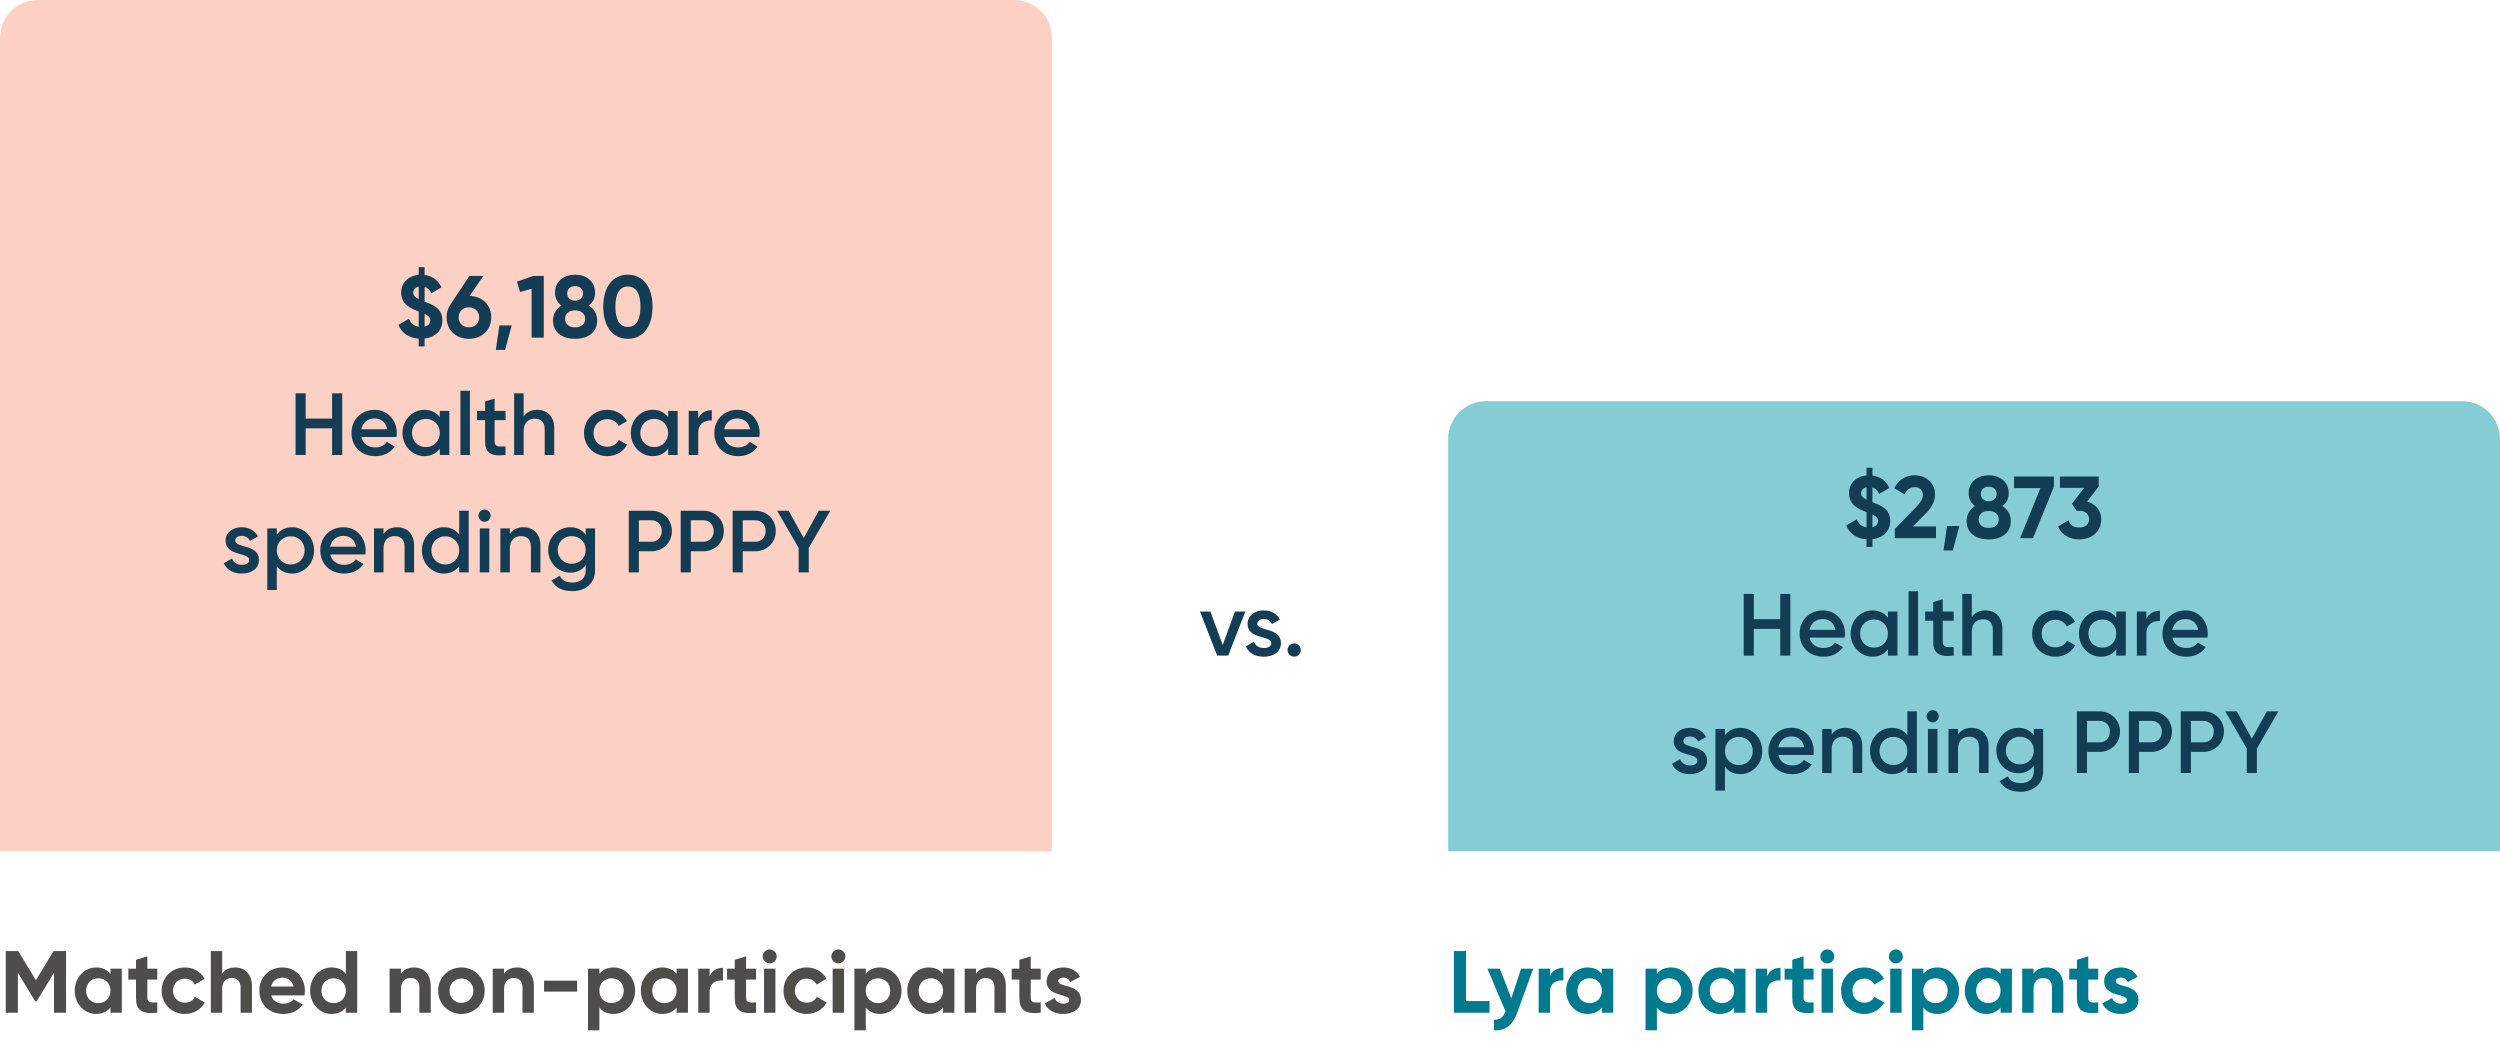<?xml version="1.0" encoding="UTF-8"?>
<svg xmlns="http://www.w3.org/2000/svg" width="511" height="213" viewBox="0 0 511 213" fill="none">
  <path d="M299.654 204.624H304.46V207H297.17V194.4H299.654V204.624ZM310.91 198H313.394L310.118 207C309.182 209.592 307.652 210.726 305.366 210.6V208.44C306.644 208.458 307.292 207.918 307.724 206.712L304.034 198H306.572L308.912 204.048L310.91 198ZM316.822 199.548C317.29 198.324 318.424 197.82 319.558 197.82V200.412C318.352 200.268 316.822 200.808 316.822 202.698V207H314.5V198H316.822V199.548ZM327.422 198H329.744V207H327.422V205.938C326.774 206.748 325.802 207.252 324.488 207.252C322.094 207.252 320.114 205.182 320.114 202.5C320.114 199.818 322.094 197.748 324.488 197.748C325.802 197.748 326.774 198.252 327.422 199.062V198ZM324.92 205.038C326.36 205.038 327.422 204.012 327.422 202.5C327.422 200.988 326.36 199.962 324.92 199.962C323.498 199.962 322.436 200.988 322.436 202.5C322.436 204.012 323.498 205.038 324.92 205.038ZM341.587 197.748C343.999 197.748 345.979 199.818 345.979 202.5C345.979 205.182 343.999 207.252 341.587 207.252C340.273 207.252 339.319 206.766 338.671 205.938V210.6H336.349V198H338.671V199.062C339.319 198.234 340.273 197.748 341.587 197.748ZM341.155 205.038C342.595 205.038 343.657 204.012 343.657 202.5C343.657 200.988 342.595 199.962 341.155 199.962C339.733 199.962 338.671 200.988 338.671 202.5C338.671 204.012 339.733 205.038 341.155 205.038ZM354.457 198H356.779V207H354.457V205.938C353.809 206.748 352.837 207.252 351.523 207.252C349.129 207.252 347.149 205.182 347.149 202.5C347.149 199.818 349.129 197.748 351.523 197.748C352.837 197.748 353.809 198.252 354.457 199.062V198ZM351.955 205.038C353.395 205.038 354.457 204.012 354.457 202.5C354.457 200.988 353.395 199.962 351.955 199.962C350.533 199.962 349.471 200.988 349.471 202.5C349.471 204.012 350.533 205.038 351.955 205.038ZM361.206 199.548C361.674 198.324 362.808 197.82 363.942 197.82V200.412C362.736 200.268 361.206 200.808 361.206 202.698V207H358.884V198H361.206V199.548ZM370.694 200.232H368.66V203.976C368.66 204.948 369.362 204.966 370.694 204.894V207C367.436 207.36 366.338 206.406 366.338 203.976V200.232H364.772V198H366.338V196.182L368.66 195.48V198H370.694V200.232ZM373.484 196.92C372.71 196.92 372.062 196.272 372.062 195.498C372.062 194.724 372.71 194.058 373.484 194.058C374.276 194.058 374.924 194.724 374.924 195.498C374.924 196.272 374.276 196.92 373.484 196.92ZM372.332 207V198H374.654V207H372.332ZM381.063 207.252C378.327 207.252 376.311 205.182 376.311 202.5C376.311 199.818 378.327 197.748 381.063 197.748C382.827 197.748 384.357 198.684 385.095 200.07L383.097 201.24C382.737 200.502 381.963 200.034 381.045 200.034C379.659 200.034 378.633 201.06 378.633 202.5C378.633 203.922 379.659 204.948 381.045 204.948C381.981 204.948 382.755 204.498 383.115 203.76L385.131 204.912C384.357 206.316 382.827 207.252 381.063 207.252ZM387.511 196.92C386.737 196.92 386.089 196.272 386.089 195.498C386.089 194.724 386.737 194.058 387.511 194.058C388.303 194.058 388.951 194.724 388.951 195.498C388.951 196.272 388.303 196.92 387.511 196.92ZM386.359 207V198H388.681V207H386.359ZM396.044 197.748C398.456 197.748 400.436 199.818 400.436 202.5C400.436 205.182 398.456 207.252 396.044 207.252C394.73 207.252 393.776 206.766 393.128 205.938V210.6H390.806V198H393.128V199.062C393.776 198.234 394.73 197.748 396.044 197.748ZM395.612 205.038C397.052 205.038 398.114 204.012 398.114 202.5C398.114 200.988 397.052 199.962 395.612 199.962C394.19 199.962 393.128 200.988 393.128 202.5C393.128 204.012 394.19 205.038 395.612 205.038ZM408.914 198H411.236V207H408.914V205.938C408.266 206.748 407.294 207.252 405.98 207.252C403.586 207.252 401.606 205.182 401.606 202.5C401.606 199.818 403.586 197.748 405.98 197.748C407.294 197.748 408.266 198.252 408.914 199.062V198ZM406.412 205.038C407.852 205.038 408.914 204.012 408.914 202.5C408.914 200.988 407.852 199.962 406.412 199.962C404.99 199.962 403.928 200.988 403.928 202.5C403.928 204.012 404.99 205.038 406.412 205.038ZM418.345 197.748C420.253 197.748 421.747 199.08 421.747 201.474V207H419.425V201.762C419.425 200.538 418.687 199.908 417.643 199.908C416.509 199.908 415.663 200.574 415.663 202.14V207H413.341V198H415.663V199.008C416.203 198.198 417.139 197.748 418.345 197.748ZM428.878 200.232H426.844V203.976C426.844 204.948 427.546 204.966 428.878 204.894V207C425.62 207.36 424.522 206.406 424.522 203.976V200.232H422.956V198H424.522V196.182L426.844 195.48V198H428.878V200.232ZM432.464 200.556C432.464 201.888 437.108 201.06 437.108 204.372C437.108 206.316 435.416 207.252 433.49 207.252C431.69 207.252 430.358 206.496 429.71 205.11L431.726 203.976C431.978 204.714 432.59 205.146 433.49 205.146C434.228 205.146 434.732 204.894 434.732 204.372C434.732 203.058 430.088 203.778 430.088 200.61C430.088 198.774 431.654 197.748 433.508 197.748C434.966 197.748 436.226 198.414 436.928 199.656L434.948 200.736C434.678 200.16 434.174 199.818 433.508 199.818C432.932 199.818 432.464 200.07 432.464 200.556Z" fill="#017A8F"></path>
  <path d="M511 174H296V89.743C296 85.467 299.467 82 303.743 82H503.257C507.533 82 511 85.467 511 89.743V174Z" fill="#85CCD5"></path>
  <path d="M386.363 106.472C386.363 108.65 384.815 109.964 382.727 110.216V111.8H381.521V110.234C379.505 110.09 378.011 109.064 377.381 107.39L379.523 106.148C379.901 107.084 380.531 107.642 381.521 107.786V104.672C381.503 104.672 381.485 104.654 381.467 104.654C379.793 104.006 377.939 103.196 377.939 100.802C377.939 98.57 379.631 97.346 381.521 97.166V95.6H382.727V97.202C384.221 97.382 385.499 98.21 386.183 99.74L384.095 100.964C383.807 100.244 383.357 99.812 382.727 99.65V102.656C384.365 103.304 386.363 103.952 386.363 106.472ZM380.405 100.82C380.405 101.342 380.693 101.702 381.521 102.116V99.596C380.801 99.74 380.405 100.208 380.405 100.82ZM382.727 107.75C383.537 107.57 383.879 107.048 383.879 106.49C383.879 105.86 383.465 105.5 382.727 105.158V107.75ZM387.296 110V108.146L391.598 103.718C392.408 102.872 393.038 102.044 393.038 101.198C393.038 100.19 392.354 99.56 391.4 99.56C390.428 99.56 389.708 100.136 389.294 101.036L387.206 99.812C388.016 98.012 389.654 97.148 391.364 97.148C393.524 97.148 395.522 98.588 395.522 101.108C395.522 102.638 394.64 103.952 393.452 105.14L390.986 107.606H395.72V110H387.296ZM400.494 107.516L399.144 112.52H397.254L397.974 107.516H400.494ZM409.266 103.448C410.382 104.114 411.012 105.212 411.012 106.49C411.012 108.812 409.284 110.252 406.494 110.252C403.686 110.252 401.976 108.812 401.976 106.49C401.976 105.212 402.606 104.114 403.704 103.448C402.912 102.872 402.39 102.008 402.39 100.838C402.39 98.408 404.28 97.148 406.494 97.148C408.708 97.148 410.58 98.408 410.58 100.838C410.58 102.008 410.076 102.872 409.266 103.448ZM406.494 99.488C405.558 99.488 404.874 100.028 404.874 100.964C404.874 101.882 405.558 102.458 406.494 102.458C407.43 102.458 408.114 101.882 408.114 100.964C408.114 100.028 407.43 99.488 406.494 99.488ZM406.494 107.912C407.682 107.912 408.546 107.3 408.546 106.166C408.546 105.05 407.682 104.438 406.494 104.438C405.306 104.438 404.442 105.05 404.442 106.166C404.442 107.3 405.306 107.912 406.494 107.912ZM411.671 97.4H419.807V99.506L415.541 110H412.913L417.053 99.776H411.671V97.4ZM426.615 102.512C428.253 102.998 429.495 104.258 429.495 106.112C429.495 108.812 427.371 110.252 424.995 110.252C423.105 110.252 421.395 109.388 420.675 107.588L422.799 106.364C423.105 107.3 423.807 107.822 424.995 107.822C426.291 107.822 427.011 107.138 427.011 106.112C427.011 105.104 426.291 104.402 424.995 104.402H424.455L423.501 102.962L425.985 99.722H421.053V97.4H428.973V99.452L426.615 102.512ZM363.881 121.4H365.951V134H363.881V128.546H358.481V134H356.411V121.4H358.481V126.566H363.881V121.4ZM369.874 130.328C370.18 131.732 371.314 132.452 372.754 132.452C373.834 132.452 374.644 131.966 375.076 131.336L376.678 132.272C375.85 133.496 374.5 134.234 372.736 134.234C369.766 134.234 367.84 132.2 367.84 129.5C367.84 126.836 369.766 124.766 372.592 124.766C375.274 124.766 377.11 126.926 377.11 129.518C377.11 129.788 377.074 130.076 377.038 130.328H369.874ZM369.856 128.744H375.148C374.878 127.196 373.744 126.53 372.574 126.53C371.116 126.53 370.126 127.394 369.856 128.744ZM385.896 125H387.84V134H385.896V132.704C385.212 133.658 384.15 134.234 382.746 134.234C380.298 134.234 378.264 132.164 378.264 129.5C378.264 126.818 380.298 124.766 382.746 124.766C384.15 124.766 385.212 125.342 385.896 126.278V125ZM383.052 132.38C384.672 132.38 385.896 131.174 385.896 129.5C385.896 127.826 384.672 126.62 383.052 126.62C381.432 126.62 380.208 127.826 380.208 129.5C380.208 131.174 381.432 132.38 383.052 132.38ZM390.106 134V120.86H392.05V134H390.106ZM399.329 126.872H397.097V131.192C397.097 132.344 397.853 132.326 399.329 132.254V134C396.341 134.36 395.153 133.532 395.153 131.192V126.872H393.497V125H395.153V123.056L397.097 122.48V125H399.329V126.872ZM405.826 124.766C407.842 124.766 409.282 126.134 409.282 128.474V134H407.338V128.672C407.338 127.304 406.546 126.584 405.322 126.584C404.044 126.584 403.036 127.34 403.036 129.176V134H401.092V121.4H403.036V126.152C403.63 125.216 404.602 124.766 405.826 124.766ZM420.123 134.234C417.405 134.234 415.371 132.164 415.371 129.5C415.371 126.818 417.405 124.766 420.123 124.766C421.887 124.766 423.417 125.684 424.137 127.088L422.463 128.06C422.067 127.214 421.185 126.674 420.105 126.674C418.521 126.674 417.315 127.88 417.315 129.5C417.315 131.12 418.521 132.326 420.105 132.326C421.185 132.326 422.067 131.768 422.499 130.94L424.173 131.894C423.417 133.316 421.887 134.234 420.123 134.234ZM432.566 125H434.51V134H432.566V132.704C431.882 133.658 430.82 134.234 429.416 134.234C426.968 134.234 424.934 132.164 424.934 129.5C424.934 126.818 426.968 124.766 429.416 124.766C430.82 124.766 431.882 125.342 432.566 126.278V125ZM429.722 132.38C431.342 132.38 432.566 131.174 432.566 129.5C432.566 127.826 431.342 126.62 429.722 126.62C428.102 126.62 426.878 127.826 426.878 129.5C426.878 131.174 428.102 132.38 429.722 132.38ZM438.72 126.512C439.26 125.288 440.358 124.838 441.492 124.838V126.944C440.214 126.854 438.72 127.448 438.72 129.464V134H436.776V125H438.72V126.512ZM444.036 130.328C444.342 131.732 445.476 132.452 446.916 132.452C447.996 132.452 448.806 131.966 449.238 131.336L450.84 132.272C450.012 133.496 448.662 134.234 446.898 134.234C443.928 134.234 442.002 132.2 442.002 129.5C442.002 126.836 443.928 124.766 446.754 124.766C449.436 124.766 451.272 126.926 451.272 129.518C451.272 129.788 451.236 130.076 451.2 130.328H444.036ZM444.018 128.744H449.31C449.04 127.196 447.906 126.53 446.736 126.53C445.278 126.53 444.288 127.394 444.018 128.744ZM344.083 151.484C344.083 153.122 348.925 152.132 348.925 155.462C348.925 157.262 347.359 158.234 345.415 158.234C343.615 158.234 342.319 157.424 341.743 156.128L343.417 155.156C343.705 155.966 344.425 156.452 345.415 156.452C346.279 156.452 346.945 156.164 346.945 155.444C346.945 153.842 342.103 154.742 342.103 151.52C342.103 149.828 343.561 148.766 345.397 148.766C346.873 148.766 348.097 149.45 348.727 150.638L347.089 151.556C346.765 150.854 346.135 150.53 345.397 150.53C344.695 150.53 344.083 150.836 344.083 151.484ZM355.728 148.766C358.176 148.766 360.21 150.836 360.21 153.5C360.21 156.182 358.176 158.234 355.728 158.234C354.324 158.234 353.262 157.658 352.578 156.722V161.6H350.634V149H352.578V150.296C353.262 149.342 354.324 148.766 355.728 148.766ZM355.422 156.38C357.042 156.38 358.266 155.174 358.266 153.5C358.266 151.826 357.042 150.62 355.422 150.62C353.802 150.62 352.578 151.826 352.578 153.5C352.578 155.174 353.802 156.38 355.422 156.38ZM363.502 154.328C363.808 155.732 364.942 156.452 366.382 156.452C367.462 156.452 368.272 155.966 368.704 155.336L370.306 156.272C369.478 157.496 368.128 158.234 366.364 158.234C363.394 158.234 361.468 156.2 361.468 153.5C361.468 150.836 363.394 148.766 366.22 148.766C368.902 148.766 370.738 150.926 370.738 153.518C370.738 153.788 370.702 154.076 370.666 154.328H363.502ZM363.484 152.744H368.776C368.506 151.196 367.372 150.53 366.202 150.53C364.744 150.53 363.754 151.394 363.484 152.744ZM377.182 148.766C379.198 148.766 380.638 150.134 380.638 152.474V158H378.694V152.672C378.694 151.304 377.902 150.584 376.678 150.584C375.4 150.584 374.392 151.34 374.392 153.176V158H372.448V149H374.392V150.152C374.986 149.216 375.958 148.766 377.182 148.766ZM389.86 145.4H391.804V158H389.86V156.704C389.176 157.658 388.114 158.234 386.71 158.234C384.262 158.234 382.228 156.164 382.228 153.5C382.228 150.818 384.262 148.766 386.71 148.766C388.114 148.766 389.176 149.342 389.86 150.278V145.4ZM387.016 156.38C388.636 156.38 389.86 155.174 389.86 153.5C389.86 151.826 388.636 150.62 387.016 150.62C385.396 150.62 384.172 151.826 384.172 153.5C384.172 155.174 385.396 156.38 387.016 156.38ZM395.042 147.65C394.358 147.65 393.8 147.074 393.8 146.408C393.8 145.724 394.358 145.166 395.042 145.166C395.726 145.166 396.284 145.724 396.284 146.408C396.284 147.074 395.726 147.65 395.042 147.65ZM394.07 158V149H396.014V158H394.07ZM403.005 148.766C405.021 148.766 406.461 150.134 406.461 152.474V158H404.517V152.672C404.517 151.304 403.725 150.584 402.501 150.584C401.223 150.584 400.215 151.34 400.215 153.176V158H398.271V149H400.215V150.152C400.809 149.216 401.781 148.766 403.005 148.766ZM415.718 149H417.626V157.586C417.626 160.484 415.358 161.834 413 161.834C411.02 161.834 409.49 161.096 408.734 159.656L410.408 158.684C410.804 159.458 411.47 160.07 413.036 160.07C414.71 160.07 415.718 159.152 415.718 157.586V156.488C415.034 157.46 413.972 158.054 412.586 158.054C410.048 158.054 408.05 155.984 408.05 153.41C408.05 150.836 410.048 148.766 412.586 148.766C413.972 148.766 415.034 149.36 415.718 150.332V149ZM412.856 156.236C414.494 156.236 415.718 155.03 415.718 153.41C415.718 151.79 414.494 150.584 412.856 150.584C411.218 150.584 409.994 151.79 409.994 153.41C409.994 155.03 411.218 156.236 412.856 156.236ZM429.162 145.4C431.538 145.4 433.338 147.2 433.338 149.54C433.338 151.862 431.538 153.68 429.162 153.68H426.588V158H424.518V145.4H429.162ZM429.162 151.736C430.386 151.736 431.268 150.8 431.268 149.54C431.268 148.262 430.386 147.344 429.162 147.344H426.588V151.736H429.162ZM439.779 145.4C442.155 145.4 443.955 147.2 443.955 149.54C443.955 151.862 442.155 153.68 439.779 153.68H437.205V158H435.135V145.4H439.779ZM439.779 151.736C441.003 151.736 441.885 150.8 441.885 149.54C441.885 148.262 441.003 147.344 439.779 147.344H437.205V151.736H439.779ZM450.396 145.4C452.772 145.4 454.572 147.2 454.572 149.54C454.572 151.862 452.772 153.68 450.396 153.68H447.822V158H445.752V145.4H450.396ZM450.396 151.736C451.62 151.736 452.502 150.8 452.502 149.54C452.502 148.262 451.62 147.344 450.396 147.344H447.822V151.736H450.396ZM465.702 145.4L461.31 152.996V158H459.24V152.996L454.848 145.4H457.206L460.284 150.98L463.344 145.4H465.702Z" fill="#133D54"></path>
  <path d="M252.425 125H254.549L251.039 134H248.789L245.279 125H247.403L249.923 131.84L252.425 125ZM256.982 127.484C256.982 129.122 261.824 128.132 261.824 131.462C261.824 133.262 260.258 134.234 258.314 134.234C256.514 134.234 255.218 133.424 254.642 132.128L256.316 131.156C256.604 131.966 257.324 132.452 258.314 132.452C259.178 132.452 259.844 132.164 259.844 131.444C259.844 129.842 255.002 130.742 255.002 127.52C255.002 125.828 256.46 124.766 258.296 124.766C259.772 124.766 260.996 125.45 261.626 126.638L259.988 127.556C259.664 126.854 259.034 126.53 258.296 126.53C257.594 126.53 256.982 126.836 256.982 127.484ZM264.527 134.216C263.771 134.216 263.177 133.604 263.177 132.866C263.177 132.11 263.771 131.516 264.527 131.516C265.265 131.516 265.877 132.11 265.877 132.866C265.877 133.604 265.265 134.216 264.527 134.216Z" fill="#133D54"></path>
  <path d="M13.5 194.4V207H11.034V198.828L7.488 204.678H7.2L3.654 198.846V207H1.17V194.4H3.726L7.344 200.358L10.944 194.4H13.5ZM22.58 198H24.902V207H22.58V205.938C21.932 206.748 20.96 207.252 19.646 207.252C17.252 207.252 15.272 205.182 15.272 202.5C15.272 199.818 17.252 197.748 19.646 197.748C20.96 197.748 21.932 198.252 22.58 199.062V198ZM20.078 205.038C21.518 205.038 22.58 204.012 22.58 202.5C22.58 200.988 21.518 199.962 20.078 199.962C18.656 199.962 17.594 200.988 17.594 202.5C17.594 204.012 18.656 205.038 20.078 205.038ZM32.155 200.232H30.121V203.976C30.121 204.948 30.823 204.966 32.155 204.894V207C28.897 207.36 27.799 206.406 27.799 203.976V200.232H26.233V198H27.799V196.182L30.121 195.48V198H32.155V200.232ZM37.795 207.252C35.059 207.252 33.043 205.182 33.043 202.5C33.043 199.818 35.059 197.748 37.795 197.748C39.559 197.748 41.089 198.684 41.827 200.07L39.829 201.24C39.469 200.502 38.695 200.034 37.777 200.034C36.391 200.034 35.365 201.06 35.365 202.5C35.365 203.922 36.391 204.948 37.777 204.948C38.713 204.948 39.487 204.498 39.847 203.76L41.863 204.912C41.089 206.316 39.559 207.252 37.795 207.252ZM48.095 197.748C50.003 197.748 51.497 199.08 51.497 201.474V207H49.175V201.762C49.175 200.538 48.437 199.908 47.393 199.908C46.259 199.908 45.413 200.574 45.413 202.14V207H43.091V194.4H45.413V199.008C45.953 198.198 46.889 197.748 48.095 197.748ZM55.442 203.454C55.766 204.642 56.756 205.146 57.98 205.146C58.88 205.146 59.6 204.768 59.996 204.246L61.868 205.326C61.022 206.55 59.672 207.252 57.944 207.252C54.92 207.252 53.012 205.182 53.012 202.5C53.012 199.818 54.938 197.748 57.764 197.748C60.428 197.748 62.318 199.854 62.318 202.5C62.318 202.842 62.282 203.148 62.228 203.454H55.442ZM55.406 201.654H59.996C59.708 200.358 58.736 199.836 57.764 199.836C56.522 199.836 55.676 200.502 55.406 201.654ZM70.691 194.4H73.013V207H70.691V205.938C70.043 206.766 69.089 207.252 67.775 207.252C65.363 207.252 63.383 205.182 63.383 202.5C63.383 199.818 65.363 197.748 67.775 197.748C69.089 197.748 70.043 198.234 70.691 199.062V194.4ZM68.207 205.038C69.629 205.038 70.691 204.012 70.691 202.5C70.691 200.988 69.629 199.962 68.207 199.962C66.767 199.962 65.705 200.988 65.705 202.5C65.705 204.012 66.767 205.038 68.207 205.038ZM84.64 197.748C86.548 197.748 88.042 199.08 88.042 201.474V207H85.72V201.762C85.72 200.538 84.982 199.908 83.938 199.908C82.804 199.908 81.958 200.574 81.958 202.14V207H79.636V198H81.958V199.008C82.498 198.198 83.434 197.748 84.64 197.748ZM94.309 207.252C91.663 207.252 89.557 205.182 89.557 202.5C89.557 199.818 91.663 197.748 94.309 197.748C96.955 197.748 99.079 199.818 99.079 202.5C99.079 205.182 96.955 207.252 94.309 207.252ZM94.309 204.984C95.695 204.984 96.757 203.958 96.757 202.5C96.757 201.042 95.695 200.016 94.309 200.016C92.941 200.016 91.879 201.042 91.879 202.5C91.879 203.958 92.941 204.984 94.309 204.984ZM105.716 197.748C107.624 197.748 109.118 199.08 109.118 201.474V207H106.796V201.762C106.796 200.538 106.058 199.908 105.014 199.908C103.88 199.908 103.034 200.574 103.034 202.14V207H100.712V198H103.034V199.008C103.574 198.198 104.51 197.748 105.716 197.748ZM111.209 202.68V200.448H117.959V202.68H111.209ZM125.427 197.748C127.839 197.748 129.819 199.818 129.819 202.5C129.819 205.182 127.839 207.252 125.427 207.252C124.113 207.252 123.159 206.766 122.511 205.938V210.6H120.189V198H122.511V199.062C123.159 198.234 124.113 197.748 125.427 197.748ZM124.995 205.038C126.435 205.038 127.497 204.012 127.497 202.5C127.497 200.988 126.435 199.962 124.995 199.962C123.573 199.962 122.511 200.988 122.511 202.5C122.511 204.012 123.573 205.038 124.995 205.038ZM138.297 198H140.619V207H138.297V205.938C137.649 206.748 136.677 207.252 135.363 207.252C132.969 207.252 130.989 205.182 130.989 202.5C130.989 199.818 132.969 197.748 135.363 197.748C136.677 197.748 137.649 198.252 138.297 199.062V198ZM135.795 205.038C137.235 205.038 138.297 204.012 138.297 202.5C138.297 200.988 137.235 199.962 135.795 199.962C134.373 199.962 133.311 200.988 133.311 202.5C133.311 204.012 134.373 205.038 135.795 205.038ZM145.046 199.548C145.514 198.324 146.648 197.82 147.782 197.82V200.412C146.576 200.268 145.046 200.808 145.046 202.698V207H142.724V198H145.046V199.548ZM154.534 200.232H152.5V203.976C152.5 204.948 153.202 204.966 154.534 204.894V207C151.276 207.36 150.178 206.406 150.178 203.976V200.232H148.612V198H150.178V196.182L152.5 195.48V198H154.534V200.232ZM157.323 196.92C156.549 196.92 155.901 196.272 155.901 195.498C155.901 194.724 156.549 194.058 157.323 194.058C158.115 194.058 158.763 194.724 158.763 195.498C158.763 196.272 158.115 196.92 157.323 196.92ZM156.171 207V198H158.493V207H156.171ZM164.903 207.252C162.167 207.252 160.151 205.182 160.151 202.5C160.151 199.818 162.167 197.748 164.903 197.748C166.667 197.748 168.197 198.684 168.935 200.07L166.937 201.24C166.577 200.502 165.803 200.034 164.885 200.034C163.499 200.034 162.473 201.06 162.473 202.5C162.473 203.922 163.499 204.948 164.885 204.948C165.821 204.948 166.595 204.498 166.955 203.76L168.971 204.912C168.197 206.316 166.667 207.252 164.903 207.252ZM171.351 196.92C170.577 196.92 169.929 196.272 169.929 195.498C169.929 194.724 170.577 194.058 171.351 194.058C172.143 194.058 172.791 194.724 172.791 195.498C172.791 196.272 172.143 196.92 171.351 196.92ZM170.199 207V198H172.521V207H170.199ZM179.884 197.748C182.296 197.748 184.276 199.818 184.276 202.5C184.276 205.182 182.296 207.252 179.884 207.252C178.57 207.252 177.616 206.766 176.968 205.938V210.6H174.646V198H176.968V199.062C177.616 198.234 178.57 197.748 179.884 197.748ZM179.452 205.038C180.892 205.038 181.954 204.012 181.954 202.5C181.954 200.988 180.892 199.962 179.452 199.962C178.03 199.962 176.968 200.988 176.968 202.5C176.968 204.012 178.03 205.038 179.452 205.038ZM192.754 198H195.076V207H192.754V205.938C192.106 206.748 191.134 207.252 189.82 207.252C187.426 207.252 185.446 205.182 185.446 202.5C185.446 199.818 187.426 197.748 189.82 197.748C191.134 197.748 192.106 198.252 192.754 199.062V198ZM190.252 205.038C191.692 205.038 192.754 204.012 192.754 202.5C192.754 200.988 191.692 199.962 190.252 199.962C188.83 199.962 187.768 200.988 187.768 202.5C187.768 204.012 188.83 205.038 190.252 205.038ZM202.185 197.748C204.093 197.748 205.587 199.08 205.587 201.474V207H203.265V201.762C203.265 200.538 202.527 199.908 201.483 199.908C200.349 199.908 199.503 200.574 199.503 202.14V207H197.181V198H199.503V199.008C200.043 198.198 200.979 197.748 202.185 197.748ZM212.718 200.232H210.684V203.976C210.684 204.948 211.386 204.966 212.718 204.894V207C209.46 207.36 208.362 206.406 208.362 203.976V200.232H206.796V198H208.362V196.182L210.684 195.48V198H212.718V200.232ZM216.304 200.556C216.304 201.888 220.948 201.06 220.948 204.372C220.948 206.316 219.256 207.252 217.33 207.252C215.53 207.252 214.198 206.496 213.55 205.11L215.566 203.976C215.818 204.714 216.43 205.146 217.33 205.146C218.068 205.146 218.572 204.894 218.572 204.372C218.572 203.058 213.928 203.778 213.928 200.61C213.928 198.774 215.494 197.748 217.348 197.748C218.806 197.748 220.066 198.414 220.768 199.656L218.788 200.736C218.518 200.16 218.014 199.818 217.348 199.818C216.772 199.818 216.304 200.07 216.304 200.556Z" fill="#4F4D4A"></path>
  <path d="M215 174H0V7.743C0 3.467 3.467 0 7.743 0H207.257C211.533 0 215 3.467 215 7.743V174Z" fill="#FCD0C2"></path>
  <path d="M90.424 65.472C90.424 67.65 88.876 68.964 86.788 69.216V70.8H85.582V69.234C83.566 69.09 82.072 68.064 81.442 66.39L83.584 65.148C83.962 66.084 84.592 66.642 85.582 66.786V63.672C85.564 63.672 85.546 63.654 85.528 63.654C83.854 63.006 82 62.196 82 59.802C82 57.57 83.692 56.346 85.582 56.166V54.6H86.788V56.202C88.282 56.382 89.56 57.21 90.244 58.74L88.156 59.964C87.868 59.244 87.418 58.812 86.788 58.65V61.656C88.426 62.304 90.424 62.952 90.424 65.472ZM84.466 59.82C84.466 60.342 84.754 60.702 85.582 61.116V58.596C84.862 58.74 84.466 59.208 84.466 59.82ZM86.788 66.75C87.598 66.57 87.94 66.048 87.94 65.49C87.94 64.86 87.526 64.5 86.788 64.158V66.75ZM96.001 60.486C98.611 60.558 100.411 62.34 100.411 64.86C100.411 67.434 98.539 69.252 95.839 69.252C93.139 69.252 91.285 67.434 91.285 64.86C91.285 63.888 91.555 63.024 92.023 62.322L95.947 56.4H98.791L96.001 60.486ZM95.839 66.912C97.009 66.912 97.945 66.138 97.945 64.86C97.945 63.6 97.009 62.826 95.839 62.826C94.669 62.826 93.751 63.582 93.751 64.86C93.751 66.138 94.669 66.912 95.839 66.912ZM104.591 66.516L103.241 71.52H101.351L102.071 66.516H104.591ZM108.989 56.4H111.149V69H108.665V59.028L106.289 59.694L105.677 57.57L108.989 56.4ZM120.323 62.448C121.439 63.114 122.069 64.212 122.069 65.49C122.069 67.812 120.341 69.252 117.551 69.252C114.743 69.252 113.033 67.812 113.033 65.49C113.033 64.212 113.663 63.114 114.761 62.448C113.969 61.872 113.447 61.008 113.447 59.838C113.447 57.408 115.337 56.148 117.551 56.148C119.765 56.148 121.637 57.408 121.637 59.838C121.637 61.008 121.133 61.872 120.323 62.448ZM117.551 58.488C116.615 58.488 115.931 59.028 115.931 59.964C115.931 60.882 116.615 61.458 117.551 61.458C118.487 61.458 119.171 60.882 119.171 59.964C119.171 59.028 118.487 58.488 117.551 58.488ZM117.551 66.912C118.739 66.912 119.603 66.3 119.603 65.166C119.603 64.05 118.739 63.438 117.551 63.438C116.363 63.438 115.499 64.05 115.499 65.166C115.499 66.3 116.363 66.912 117.551 66.912ZM128.34 69.252C125.136 69.252 123.3 66.588 123.3 62.7C123.3 58.812 125.136 56.148 128.34 56.148C131.562 56.148 133.38 58.812 133.38 62.7C133.38 66.588 131.562 69.252 128.34 69.252ZM128.34 66.822C130.032 66.822 130.914 65.364 130.914 62.7C130.914 60.036 130.032 58.56 128.34 58.56C126.648 58.56 125.784 60.036 125.784 62.7C125.784 65.364 126.648 66.822 128.34 66.822ZM67.881 80.4H69.951V93H67.881V87.546H62.481V93H60.411V80.4H62.481V85.566H67.881V80.4ZM73.874 89.328C74.18 90.732 75.314 91.452 76.754 91.452C77.834 91.452 78.644 90.966 79.076 90.336L80.678 91.272C79.85 92.496 78.5 93.234 76.736 93.234C73.766 93.234 71.84 91.2 71.84 88.5C71.84 85.836 73.766 83.766 76.592 83.766C79.274 83.766 81.11 85.926 81.11 88.518C81.11 88.788 81.074 89.076 81.038 89.328H73.874ZM73.856 87.744H79.148C78.878 86.196 77.744 85.53 76.574 85.53C75.116 85.53 74.126 86.394 73.856 87.744ZM89.896 84H91.84V93H89.896V91.704C89.212 92.658 88.15 93.234 86.746 93.234C84.298 93.234 82.264 91.164 82.264 88.5C82.264 85.818 84.298 83.766 86.746 83.766C88.15 83.766 89.212 84.342 89.896 85.278V84ZM87.052 91.38C88.672 91.38 89.896 90.174 89.896 88.5C89.896 86.826 88.672 85.62 87.052 85.62C85.432 85.62 84.208 86.826 84.208 88.5C84.208 90.174 85.432 91.38 87.052 91.38ZM94.106 93V79.86H96.05V93H94.106ZM103.329 85.872H101.097V90.192C101.097 91.344 101.853 91.326 103.329 91.254V93C100.341 93.36 99.153 92.532 99.153 90.192V85.872H97.497V84H99.153V82.056L101.097 81.48V84H103.329V85.872ZM109.826 83.766C111.842 83.766 113.282 85.134 113.282 87.474V93H111.338V87.672C111.338 86.304 110.546 85.584 109.322 85.584C108.044 85.584 107.036 86.34 107.036 88.176V93H105.092V80.4H107.036V85.152C107.63 84.216 108.602 83.766 109.826 83.766ZM124.123 93.234C121.405 93.234 119.371 91.164 119.371 88.5C119.371 85.818 121.405 83.766 124.123 83.766C125.887 83.766 127.417 84.684 128.137 86.088L126.463 87.06C126.067 86.214 125.185 85.674 124.105 85.674C122.521 85.674 121.315 86.88 121.315 88.5C121.315 90.12 122.521 91.326 124.105 91.326C125.185 91.326 126.067 90.768 126.499 89.94L128.173 90.894C127.417 92.316 125.887 93.234 124.123 93.234ZM136.566 84H138.51V93H136.566V91.704C135.882 92.658 134.82 93.234 133.416 93.234C130.968 93.234 128.934 91.164 128.934 88.5C128.934 85.818 130.968 83.766 133.416 83.766C134.82 83.766 135.882 84.342 136.566 85.278V84ZM133.722 91.38C135.342 91.38 136.566 90.174 136.566 88.5C136.566 86.826 135.342 85.62 133.722 85.62C132.102 85.62 130.878 86.826 130.878 88.5C130.878 90.174 132.102 91.38 133.722 91.38ZM142.72 85.512C143.26 84.288 144.358 83.838 145.492 83.838V85.944C144.214 85.854 142.72 86.448 142.72 88.464V93H140.776V84H142.72V85.512ZM148.036 89.328C148.342 90.732 149.476 91.452 150.916 91.452C151.996 91.452 152.806 90.966 153.238 90.336L154.84 91.272C154.012 92.496 152.662 93.234 150.898 93.234C147.928 93.234 146.002 91.2 146.002 88.5C146.002 85.836 147.928 83.766 150.754 83.766C153.436 83.766 155.272 85.926 155.272 88.518C155.272 88.788 155.236 89.076 155.2 89.328H148.036ZM148.018 87.744H153.31C153.04 86.196 151.906 85.53 150.736 85.53C149.278 85.53 148.288 86.394 148.018 87.744ZM48.083 110.484C48.083 112.122 52.925 111.132 52.925 114.462C52.925 116.262 51.359 117.234 49.415 117.234C47.615 117.234 46.319 116.424 45.743 115.128L47.417 114.156C47.705 114.966 48.425 115.452 49.415 115.452C50.279 115.452 50.945 115.164 50.945 114.444C50.945 112.842 46.103 113.742 46.103 110.52C46.103 108.828 47.561 107.766 49.397 107.766C50.873 107.766 52.097 108.45 52.727 109.638L51.089 110.556C50.765 109.854 50.135 109.53 49.397 109.53C48.695 109.53 48.083 109.836 48.083 110.484ZM59.728 107.766C62.176 107.766 64.21 109.836 64.21 112.5C64.21 115.182 62.176 117.234 59.728 117.234C58.324 117.234 57.262 116.658 56.578 115.722V120.6H54.634V108H56.578V109.296C57.262 108.342 58.324 107.766 59.728 107.766ZM59.422 115.38C61.042 115.38 62.266 114.174 62.266 112.5C62.266 110.826 61.042 109.62 59.422 109.62C57.802 109.62 56.578 110.826 56.578 112.5C56.578 114.174 57.802 115.38 59.422 115.38ZM67.502 113.328C67.808 114.732 68.942 115.452 70.382 115.452C71.462 115.452 72.272 114.966 72.704 114.336L74.306 115.272C73.478 116.496 72.128 117.234 70.364 117.234C67.394 117.234 65.468 115.2 65.468 112.5C65.468 109.836 67.394 107.766 70.22 107.766C72.902 107.766 74.738 109.926 74.738 112.518C74.738 112.788 74.702 113.076 74.666 113.328H67.502ZM67.484 111.744H72.776C72.506 110.196 71.372 109.53 70.202 109.53C68.744 109.53 67.754 110.394 67.484 111.744ZM81.183 107.766C83.198 107.766 84.638 109.134 84.638 111.474V117H82.695V111.672C82.695 110.304 81.903 109.584 80.678 109.584C79.4 109.584 78.392 110.34 78.392 112.176V117H76.448V108H78.392V109.152C78.987 108.216 79.959 107.766 81.183 107.766ZM93.86 104.4H95.804V117H93.86V115.704C93.176 116.658 92.114 117.234 90.71 117.234C88.262 117.234 86.228 115.164 86.228 112.5C86.228 109.818 88.262 107.766 90.71 107.766C92.114 107.766 93.176 108.342 93.86 109.278V104.4ZM91.016 115.38C92.636 115.38 93.86 114.174 93.86 112.5C93.86 110.826 92.636 109.62 91.016 109.62C89.396 109.62 88.172 110.826 88.172 112.5C88.172 114.174 89.396 115.38 91.016 115.38ZM99.041 106.65C98.358 106.65 97.799 106.074 97.799 105.408C97.799 104.724 98.358 104.166 99.041 104.166C99.725 104.166 100.284 104.724 100.284 105.408C100.284 106.074 99.725 106.65 99.041 106.65ZM98.07 117V108H100.014V117H98.07ZM107.005 107.766C109.021 107.766 110.461 109.134 110.461 111.474V117H108.517V111.672C108.517 110.304 107.725 109.584 106.501 109.584C105.223 109.584 104.215 110.34 104.215 112.176V117H102.271V108H104.215V109.152C104.809 108.216 105.781 107.766 107.005 107.766ZM119.718 108H121.626V116.586C121.626 119.484 119.358 120.834 117 120.834C115.02 120.834 113.49 120.096 112.734 118.656L114.408 117.684C114.804 118.458 115.47 119.07 117.036 119.07C118.71 119.07 119.718 118.152 119.718 116.586V115.488C119.034 116.46 117.972 117.054 116.586 117.054C114.048 117.054 112.05 114.984 112.05 112.41C112.05 109.836 114.048 107.766 116.586 107.766C117.972 107.766 119.034 108.36 119.718 109.332V108ZM116.856 115.236C118.494 115.236 119.718 114.03 119.718 112.41C119.718 110.79 118.494 109.584 116.856 109.584C115.218 109.584 113.994 110.79 113.994 112.41C113.994 114.03 115.218 115.236 116.856 115.236ZM133.162 104.4C135.538 104.4 137.338 106.2 137.338 108.54C137.338 110.862 135.538 112.68 133.162 112.68H130.588V117H128.518V104.4H133.162ZM133.162 110.736C134.386 110.736 135.268 109.8 135.268 108.54C135.268 107.262 134.386 106.344 133.162 106.344H130.588V110.736H133.162ZM143.779 104.4C146.155 104.4 147.955 106.2 147.955 108.54C147.955 110.862 146.155 112.68 143.779 112.68H141.205V117H139.135V104.4H143.779ZM143.779 110.736C145.003 110.736 145.885 109.8 145.885 108.54C145.885 107.262 145.003 106.344 143.779 106.344H141.205V110.736H143.779ZM154.396 104.4C156.772 104.4 158.572 106.2 158.572 108.54C158.572 110.862 156.772 112.68 154.396 112.68H151.822V117H149.752V104.4H154.396ZM154.396 110.736C155.62 110.736 156.502 109.8 156.502 108.54C156.502 107.262 155.62 106.344 154.396 106.344H151.822V110.736H154.396ZM169.702 104.4L165.31 111.996V117H163.24V111.996L158.848 104.4H161.206L164.284 109.98L167.344 104.4H169.702Z" fill="#133D54"></path>
</svg>
